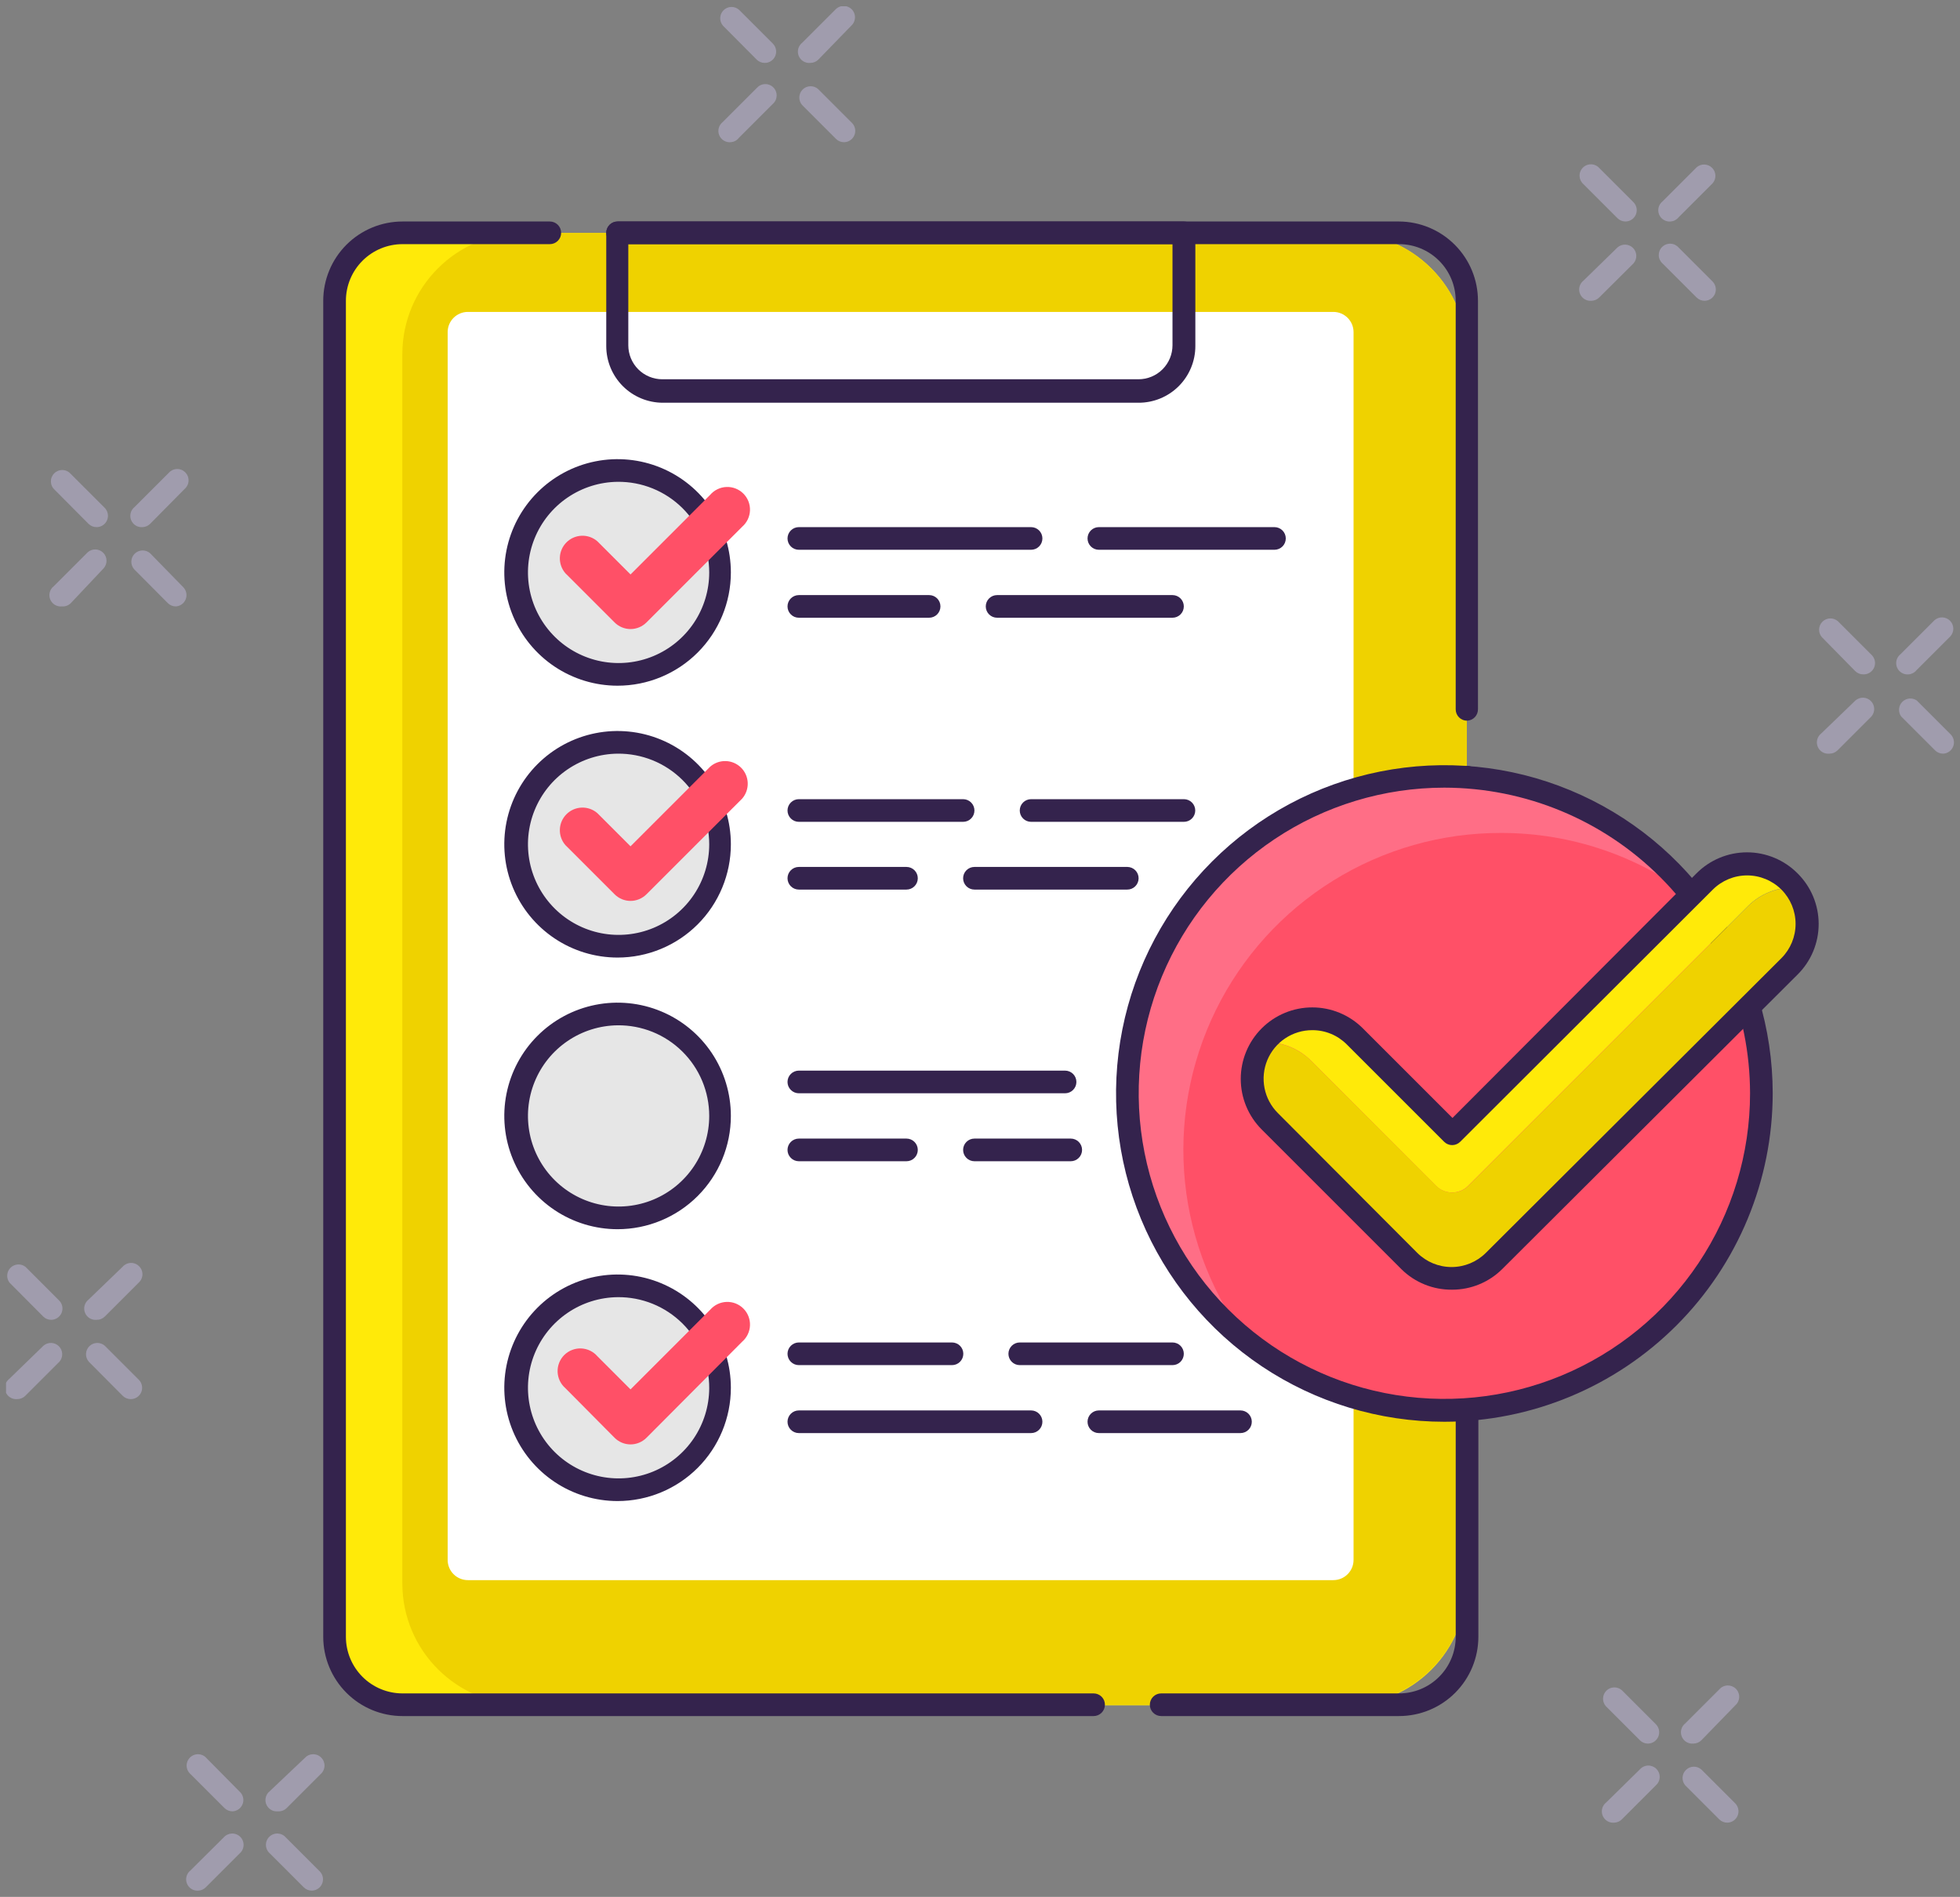 <svg xmlns="http://www.w3.org/2000/svg" width="156" height="151" viewBox="0 0 156 151" fill="none">
  <rect x="0" y="0" width="156" height="151" fill="#808080" stroke="none"/>
  <g clip-path="url(#clip0_1605_17992)">
    <path d="M32.023 18.533H107.088C109.65 18.533 112.107 19.551 113.919 21.363C115.731 23.175 116.749 25.632 116.749 28.194V126.09C116.749 128.653 115.731 131.11 113.919 132.922C112.107 134.733 109.65 135.751 107.088 135.751H32.023C30.588 135.751 29.212 135.181 28.198 134.167C27.183 133.152 26.613 131.776 26.613 130.341V23.927C26.613 22.492 27.183 21.116 28.198 20.102C29.212 19.087 30.588 18.517 32.023 18.517V18.533Z" fill="#FFEA09"/>
    <path d="M107.088 18.533H41.684C36.349 18.533 32.023 22.859 32.023 28.194V126.042C32.023 131.378 36.349 135.703 41.684 135.703H107.088C112.423 135.703 116.749 131.378 116.749 126.042V28.194C116.749 22.859 112.423 18.533 107.088 18.533Z" fill="#EFD200"/>
    <path d="M106.122 24.829H37.24C36.351 24.829 35.63 25.55 35.63 26.439V124.174C35.63 125.064 36.351 125.784 37.24 125.784H106.122C107.011 125.784 107.732 125.064 107.732 124.174V26.439C107.732 25.55 107.011 24.829 106.122 24.829Z" fill="white"/>
    <path d="M111.354 136.604H92.419C92.18 136.604 91.951 136.51 91.782 136.34C91.613 136.171 91.518 135.942 91.518 135.703C91.518 135.464 91.613 135.234 91.782 135.065C91.951 134.896 92.18 134.801 92.419 134.801H111.354C112.55 134.801 113.697 134.326 114.542 133.481C115.388 132.635 115.863 131.488 115.863 130.293V61.862C115.863 61.623 115.958 61.394 116.127 61.224C116.296 61.055 116.525 60.96 116.764 60.96C117.004 60.96 117.233 61.055 117.402 61.224C117.571 61.394 117.666 61.623 117.666 61.862V130.293C117.666 131.967 117.001 133.572 115.817 134.756C114.634 135.94 113.028 136.604 111.354 136.604Z" fill="#34234D"/>
    <path d="M87.041 136.605H32.039C30.365 136.605 28.76 135.94 27.576 134.756C26.392 133.572 25.727 131.967 25.727 130.293V23.944C25.727 22.27 26.392 20.664 27.576 19.48C28.76 18.297 30.365 17.632 32.039 17.632H43.761C44 17.632 44.23 17.727 44.399 17.896C44.568 18.065 44.663 18.294 44.663 18.534C44.663 18.773 44.568 19.002 44.399 19.171C44.23 19.34 44 19.435 43.761 19.435H32.039C30.844 19.435 29.697 19.91 28.851 20.756C28.006 21.601 27.531 22.748 27.531 23.944V130.293C27.531 131.489 28.006 132.635 28.851 133.481C29.697 134.326 30.844 134.801 32.039 134.801H87.041C87.281 134.801 87.51 134.896 87.679 135.065C87.848 135.234 87.943 135.464 87.943 135.703C87.943 135.942 87.848 136.171 87.679 136.34C87.51 136.51 87.281 136.605 87.041 136.605Z" fill="#34234D"/>
    <path d="M116.764 57.37C116.525 57.37 116.296 57.275 116.127 57.106C115.957 56.937 115.862 56.707 115.862 56.468V23.944C115.862 22.748 115.387 21.601 114.542 20.756C113.696 19.91 112.55 19.435 111.354 19.435H49.155C48.916 19.435 48.686 19.34 48.517 19.171C48.348 19.002 48.253 18.773 48.253 18.534C48.253 18.294 48.348 18.065 48.517 17.896C48.686 17.727 48.916 17.632 49.155 17.632H111.354C113.022 17.64 114.62 18.309 115.796 19.492C116.973 20.675 117.634 22.275 117.634 23.944V56.452C117.638 56.689 117.549 56.917 117.387 57.089C117.224 57.261 117 57.361 116.764 57.37Z" fill="#34234D"/>
    <path d="M90.615 32.059H52.761C51.566 32.059 50.419 31.584 49.573 30.738C48.728 29.893 48.253 28.746 48.253 27.55V18.534C48.253 18.294 48.348 18.065 48.517 17.896C48.686 17.727 48.916 17.632 49.155 17.632H94.238C94.478 17.632 94.707 17.727 94.876 17.896C95.045 18.065 95.14 18.294 95.14 18.534V27.55C95.14 28.144 95.023 28.731 94.795 29.279C94.568 29.827 94.234 30.325 93.814 30.744C93.394 31.163 92.895 31.494 92.346 31.72C91.797 31.946 91.209 32.061 90.615 32.059ZM50.008 19.435V27.486C50.008 28.203 50.293 28.891 50.8 29.399C51.307 29.906 51.996 30.191 52.713 30.191H90.615C91.333 30.191 92.021 29.906 92.528 29.399C93.036 28.891 93.321 28.203 93.321 27.486V19.435H50.008Z" fill="#34234D"/>
    <path d="M114.945 112.259C128.879 112.259 140.175 100.963 140.175 87.028C140.175 73.094 128.879 61.798 114.945 61.798C101.01 61.798 89.714 73.094 89.714 87.028C89.714 100.963 101.01 112.259 114.945 112.259Z" fill="#FF5067"/>
    <path d="M119.469 66.306C125.061 66.299 130.495 68.157 134.91 71.587C132.708 68.778 129.935 66.469 126.774 64.811C123.613 63.152 120.136 62.184 116.573 61.969C113.01 61.754 109.443 62.297 106.105 63.563C102.768 64.829 99.737 66.789 97.213 69.313C94.689 71.837 92.73 74.868 91.463 78.205C90.198 81.543 89.654 85.111 89.869 88.673C90.084 92.236 91.052 95.713 92.71 98.874C94.368 102.035 96.678 104.808 99.487 107.01C96.589 103.277 94.797 98.806 94.317 94.104C93.836 89.403 94.685 84.661 96.767 80.418C98.85 76.176 102.082 72.604 106.096 70.109C110.11 67.614 114.743 66.296 119.469 66.306Z" fill="#FF6E86"/>
    <path d="M114.961 113.177C109.793 113.177 104.741 111.645 100.444 108.774C96.147 105.903 92.797 101.823 90.819 97.049C88.841 92.275 88.322 87.021 89.329 81.952C90.336 76.884 92.823 72.227 96.477 68.572C100.13 64.917 104.784 62.426 109.853 61.416C114.921 60.406 120.175 60.921 124.95 62.897C129.725 64.872 133.808 68.219 136.681 72.515C139.555 76.81 141.09 81.861 141.093 87.029C141.089 93.96 138.335 100.606 133.435 105.508C128.536 110.41 121.892 113.169 114.961 113.177ZM114.961 62.7C110.149 62.7 105.445 64.126 101.444 66.8C97.443 69.473 94.325 73.273 92.483 77.718C90.642 82.164 90.16 87.056 91.099 91.775C92.038 96.494 94.355 100.829 97.757 104.232C101.16 107.634 105.495 109.951 110.214 110.89C114.934 111.829 119.825 111.347 124.271 109.506C128.717 107.664 132.516 104.546 135.19 100.545C137.863 96.544 139.29 91.84 139.29 87.029C139.281 80.579 136.715 74.395 132.154 69.835C127.594 65.274 121.41 62.708 114.961 62.7Z" fill="#34234D"/>
    <path d="M104.35 84.436L114.3 94.403C114.638 94.739 115.096 94.928 115.572 94.928C116.049 94.928 116.507 94.739 116.844 94.403L139.129 72.119C139.611 71.64 140.184 71.262 140.815 71.008C141.445 70.753 142.12 70.627 142.8 70.637C142.679 70.501 142.55 70.372 142.413 70.251C141.511 69.371 140.301 68.878 139.04 68.878C137.78 68.878 136.569 69.371 135.667 70.251L115.572 90.249L107.812 82.488C106.909 81.608 105.699 81.115 104.438 81.115C103.178 81.115 101.967 81.608 101.065 82.488C100.926 82.635 100.797 82.791 100.679 82.955C101.358 82.945 102.033 83.071 102.664 83.325C103.294 83.58 103.867 83.957 104.35 84.436Z" fill="#FFEA09"/>
    <path d="M101.082 89.234L112.224 100.377C113.126 101.257 114.337 101.749 115.597 101.749C116.857 101.749 118.068 101.257 118.97 100.377L142.414 76.917C143.213 76.09 143.692 75.005 143.763 73.856C143.833 72.708 143.492 71.573 142.8 70.653C142.12 70.644 141.446 70.769 140.815 71.024C140.185 71.278 139.612 71.656 139.129 72.135L116.861 94.403C116.523 94.739 116.066 94.928 115.589 94.928C115.112 94.928 114.655 94.739 114.317 94.403L104.366 84.452C103.884 83.973 103.311 83.596 102.68 83.341C102.05 83.087 101.375 82.961 100.695 82.971C100.003 83.89 99.662 85.026 99.733 86.174C99.804 87.322 100.282 88.407 101.082 89.234Z" fill="#EFD200"/>
    <path d="M115.573 102.663C114.831 102.671 114.096 102.534 113.408 102.257C112.72 101.981 112.093 101.572 111.563 101.053L100.421 89.911C99.893 89.382 99.473 88.754 99.187 88.064C98.901 87.373 98.754 86.633 98.754 85.885C98.754 85.138 98.901 84.397 99.187 83.707C99.473 83.016 99.893 82.389 100.421 81.86C100.95 81.331 101.577 80.912 102.268 80.626C102.959 80.34 103.699 80.193 104.447 80.193C105.194 80.193 105.934 80.34 106.625 80.626C107.316 80.912 107.943 81.331 108.472 81.86L115.605 88.993L135.023 69.526C135.55 68.995 136.177 68.573 136.868 68.285C137.559 67.997 138.3 67.849 139.048 67.849C139.797 67.849 140.538 67.997 141.229 68.285C141.92 68.573 142.547 68.995 143.074 69.526C143.605 70.053 144.027 70.68 144.315 71.371C144.603 72.062 144.751 72.803 144.751 73.552C144.751 74.3 144.603 75.041 144.315 75.732C144.027 76.423 143.605 77.05 143.074 77.577L119.582 101.005C119.056 101.532 118.431 101.95 117.743 102.235C117.055 102.52 116.317 102.665 115.573 102.663ZM104.447 82.005C103.681 82.003 102.932 82.229 102.295 82.653C101.657 83.078 101.161 83.682 100.867 84.389C100.574 85.096 100.498 85.875 100.648 86.626C100.797 87.377 101.167 88.066 101.709 88.606L112.803 99.733C113.528 100.455 114.509 100.861 115.532 100.861C116.556 100.861 117.537 100.455 118.262 99.733L141.786 76.273C142.508 75.548 142.914 74.567 142.914 73.544C142.914 72.52 142.508 71.539 141.786 70.814C141.061 70.092 140.08 69.686 139.056 69.686C138.033 69.686 137.052 70.092 136.327 70.814L116.217 90.893C116.048 91.061 115.819 91.155 115.581 91.155C115.342 91.155 115.114 91.061 114.945 90.893L107.184 83.132C106.825 82.773 106.398 82.488 105.928 82.295C105.458 82.101 104.955 82.003 104.447 82.005Z" fill="#34234D"/>
    <path d="M101.436 43.764H87.46C87.221 43.764 86.992 43.669 86.823 43.5C86.654 43.331 86.559 43.102 86.559 42.863C86.559 42.623 86.654 42.394 86.823 42.225C86.992 42.056 87.221 41.961 87.46 41.961H101.436C101.675 41.961 101.905 42.056 102.074 42.225C102.243 42.394 102.338 42.623 102.338 42.863C102.338 43.102 102.243 43.331 102.074 43.5C101.905 43.669 101.675 43.764 101.436 43.764Z" fill="#34234D"/>
    <path d="M82.066 43.764H63.581C63.342 43.764 63.113 43.669 62.944 43.5C62.775 43.331 62.68 43.102 62.68 42.863C62.68 42.623 62.775 42.394 62.944 42.225C63.113 42.056 63.342 41.961 63.581 41.961H82.066C82.305 41.961 82.534 42.056 82.703 42.225C82.872 42.394 82.967 42.623 82.967 42.863C82.967 43.102 82.872 43.331 82.703 43.5C82.534 43.669 82.305 43.764 82.066 43.764Z" fill="#34234D"/>
    <path d="M93.32 49.174H79.361C79.121 49.174 78.892 49.079 78.723 48.91C78.554 48.741 78.459 48.512 78.459 48.273C78.459 48.033 78.554 47.804 78.723 47.635C78.892 47.466 79.121 47.371 79.361 47.371H93.32C93.56 47.371 93.789 47.466 93.958 47.635C94.127 47.804 94.222 48.033 94.222 48.273C94.222 48.512 94.127 48.741 93.958 48.91C93.789 49.079 93.56 49.174 93.32 49.174Z" fill="#34234D"/>
    <path d="M73.951 49.174H63.581C63.463 49.174 63.346 49.151 63.236 49.106C63.127 49.06 63.028 48.994 62.944 48.91C62.86 48.827 62.794 48.727 62.748 48.618C62.703 48.508 62.68 48.391 62.68 48.273C62.68 48.154 62.703 48.037 62.748 47.928C62.794 47.818 62.86 47.719 62.944 47.635C63.028 47.551 63.127 47.485 63.236 47.44C63.346 47.394 63.463 47.371 63.581 47.371H73.951C74.19 47.371 74.419 47.466 74.588 47.635C74.757 47.804 74.852 48.033 74.852 48.273C74.852 48.512 74.757 48.741 74.588 48.91C74.419 49.079 74.19 49.174 73.951 49.174Z" fill="#34234D"/>
    <path d="M49.155 53.683C53.637 53.683 57.27 50.049 57.27 45.568C57.27 41.086 53.637 37.453 49.155 37.453C44.673 37.453 41.04 41.086 41.04 45.568C41.04 50.049 44.673 53.683 49.155 53.683Z" fill="#E6E6E6"/>
    <path d="M49.155 75.323C53.637 75.323 57.27 71.69 57.27 67.208C57.27 62.726 53.637 59.093 49.155 59.093C44.673 59.093 41.04 62.726 41.04 67.208C41.04 71.69 44.673 75.323 49.155 75.323Z" fill="#E6E6E6"/>
    <path d="M49.155 96.947C53.637 96.947 57.27 93.314 57.27 88.832C57.27 84.35 53.637 80.717 49.155 80.717C44.673 80.717 41.04 84.35 41.04 88.832C41.04 93.314 44.673 96.947 49.155 96.947Z" fill="#E6E6E6"/>
    <path d="M49.155 118.587C53.637 118.587 57.27 114.954 57.27 110.472C57.27 105.99 53.637 102.357 49.155 102.357C44.673 102.357 41.04 105.99 41.04 110.472C41.04 114.954 44.673 118.587 49.155 118.587Z" fill="#E6E6E6"/>
    <path d="M49.154 54.584C47.371 54.584 45.628 54.056 44.145 53.065C42.662 52.074 41.507 50.666 40.824 49.018C40.142 47.371 39.963 45.558 40.311 43.809C40.659 42.059 41.518 40.453 42.779 39.192C44.04 37.931 45.646 37.072 47.395 36.724C49.144 36.376 50.957 36.555 52.605 37.237C54.253 37.92 55.661 39.075 56.652 40.558C57.642 42.041 58.171 43.784 58.171 45.568C58.171 47.959 57.221 50.252 55.53 51.944C53.839 53.634 51.546 54.584 49.154 54.584ZM49.154 38.354C47.731 38.37 46.345 38.807 45.169 39.609C43.993 40.411 43.081 41.543 42.548 42.862C42.014 44.182 41.883 45.63 42.17 47.024C42.458 48.417 43.151 49.695 44.163 50.696C45.175 51.697 46.46 52.376 47.857 52.648C49.254 52.92 50.7 52.772 52.014 52.224C53.327 51.676 54.449 50.751 55.238 49.567C56.027 48.382 56.448 46.991 56.448 45.568C56.448 44.614 56.259 43.669 55.892 42.788C55.524 41.908 54.986 41.109 54.307 40.438C53.629 39.767 52.824 39.238 51.94 38.88C51.055 38.522 50.108 38.344 49.154 38.354Z" fill="#34234D"/>
    <path d="M94.222 65.421H82.066C81.827 65.421 81.597 65.326 81.428 65.156C81.259 64.987 81.164 64.758 81.164 64.519C81.164 64.28 81.259 64.05 81.428 63.881C81.597 63.712 81.827 63.617 82.066 63.617H94.238C94.357 63.618 94.474 63.643 94.583 63.689C94.692 63.735 94.791 63.803 94.874 63.887C94.957 63.971 95.022 64.071 95.066 64.181C95.111 64.291 95.133 64.409 95.132 64.527C95.131 64.645 95.106 64.762 95.06 64.871C95.014 64.98 94.947 65.079 94.862 65.162C94.778 65.245 94.678 65.311 94.568 65.355C94.458 65.399 94.341 65.422 94.222 65.421Z" fill="#34234D"/>
    <path d="M76.656 65.421H63.581C63.342 65.421 63.113 65.326 62.944 65.156C62.775 64.987 62.68 64.758 62.68 64.519C62.68 64.28 62.775 64.05 62.944 63.881C63.113 63.712 63.342 63.617 63.581 63.617H76.656C76.895 63.617 77.124 63.712 77.293 63.881C77.462 64.05 77.557 64.28 77.557 64.519C77.557 64.758 77.462 64.987 77.293 65.156C77.124 65.326 76.895 65.421 76.656 65.421Z" fill="#34234D"/>
    <path d="M89.714 70.814H77.558C77.319 70.814 77.089 70.719 76.92 70.55C76.751 70.381 76.656 70.152 76.656 69.913C76.656 69.674 76.751 69.444 76.92 69.275C77.089 69.106 77.319 69.011 77.558 69.011H89.731C89.849 69.012 89.966 69.037 90.075 69.083C90.184 69.129 90.283 69.196 90.366 69.281C90.449 69.365 90.514 69.465 90.559 69.575C90.603 69.685 90.625 69.802 90.624 69.921C90.623 70.039 90.599 70.156 90.552 70.265C90.506 70.374 90.439 70.473 90.354 70.556C90.27 70.639 90.17 70.705 90.06 70.749C89.95 70.793 89.833 70.816 89.714 70.814Z" fill="#34234D"/>
    <path d="M72.147 70.814H63.581C63.342 70.814 63.113 70.719 62.944 70.55C62.775 70.381 62.68 70.152 62.68 69.913C62.68 69.674 62.775 69.444 62.944 69.275C63.113 69.106 63.342 69.011 63.581 69.011H72.147C72.386 69.011 72.616 69.106 72.785 69.275C72.954 69.444 73.049 69.674 73.049 69.913C73.049 70.152 72.954 70.381 72.785 70.55C72.616 70.719 72.386 70.814 72.147 70.814Z" fill="#34234D"/>
    <path d="M49.154 76.225C47.371 76.225 45.628 75.696 44.145 74.705C42.662 73.714 41.507 72.306 40.824 70.658C40.142 69.011 39.963 67.198 40.311 65.449C40.659 63.7 41.518 62.093 42.779 60.832C44.04 59.571 45.646 58.712 47.395 58.364C49.144 58.016 50.957 58.195 52.605 58.877C54.253 59.56 55.661 60.716 56.652 62.198C57.642 63.681 58.171 65.424 58.171 67.208C58.171 69.599 57.221 71.893 55.53 73.584C53.839 75.275 51.546 76.225 49.154 76.225ZM49.154 59.994C47.731 60.01 46.345 60.447 45.169 61.249C43.993 62.051 43.081 63.183 42.548 64.503C42.014 65.822 41.883 67.27 42.17 68.664C42.458 70.058 43.151 71.335 44.163 72.336C45.175 73.337 46.46 74.016 47.857 74.288C49.254 74.56 50.7 74.412 52.014 73.864C53.327 73.316 54.449 72.391 55.238 71.207C56.027 70.022 56.448 68.631 56.448 67.208C56.448 66.254 56.259 65.309 55.892 64.429C55.524 63.548 54.986 62.749 54.307 62.078C53.629 61.408 52.824 60.878 51.94 60.52C51.055 60.163 50.108 59.984 49.154 59.994Z" fill="#34234D"/>
    <path d="M84.771 87.029H63.581C63.463 87.029 63.346 87.005 63.236 86.96C63.127 86.915 63.028 86.848 62.944 86.764C62.86 86.681 62.794 86.581 62.748 86.472C62.703 86.363 62.68 86.245 62.68 86.127C62.68 86.008 62.703 85.891 62.748 85.782C62.794 85.672 62.86 85.573 62.944 85.489C63.028 85.406 63.127 85.339 63.236 85.294C63.346 85.249 63.463 85.225 63.581 85.225H84.771C84.889 85.225 85.006 85.249 85.116 85.294C85.225 85.339 85.325 85.406 85.408 85.489C85.492 85.573 85.558 85.672 85.604 85.782C85.649 85.891 85.672 86.008 85.672 86.127C85.672 86.245 85.649 86.363 85.604 86.472C85.558 86.581 85.492 86.681 85.408 86.764C85.325 86.848 85.225 86.915 85.116 86.96C85.006 87.005 84.889 87.029 84.771 87.029Z" fill="#34234D"/>
    <path d="M85.222 92.439H77.558C77.319 92.439 77.089 92.344 76.92 92.174C76.751 92.005 76.656 91.776 76.656 91.537C76.656 91.298 76.751 91.068 76.92 90.899C77.089 90.73 77.319 90.635 77.558 90.635H85.222C85.461 90.635 85.691 90.73 85.86 90.899C86.029 91.068 86.124 91.298 86.124 91.537C86.124 91.776 86.029 92.005 85.86 92.174C85.691 92.344 85.461 92.439 85.222 92.439Z" fill="#34234D"/>
    <path d="M72.147 92.439H63.581C63.463 92.439 63.346 92.415 63.236 92.37C63.127 92.325 63.028 92.258 62.944 92.174C62.86 92.091 62.794 91.991 62.748 91.882C62.703 91.773 62.68 91.655 62.68 91.537C62.68 91.418 62.703 91.301 62.748 91.192C62.794 91.082 62.86 90.983 62.944 90.899C63.028 90.816 63.127 90.749 63.236 90.704C63.346 90.659 63.463 90.635 63.581 90.635H72.147C72.386 90.635 72.616 90.73 72.785 90.899C72.954 91.068 73.049 91.298 73.049 91.537C73.049 91.776 72.954 92.005 72.785 92.174C72.616 92.344 72.386 92.439 72.147 92.439Z" fill="#34234D"/>
    <path d="M49.154 97.849C47.371 97.849 45.628 97.32 44.145 96.329C42.662 95.338 41.507 93.93 40.824 92.282C40.142 90.635 39.963 88.822 40.311 87.073C40.659 85.324 41.518 83.717 42.779 82.456C44.04 81.195 45.646 80.336 47.395 79.988C49.144 79.641 50.957 79.819 52.605 80.501C54.253 81.184 55.661 82.34 56.652 83.823C57.642 85.305 58.171 87.049 58.171 88.832C58.171 91.223 57.221 93.517 55.53 95.208C53.839 96.899 51.546 97.849 49.154 97.849ZM49.154 81.618C47.731 81.634 46.345 82.071 45.169 82.873C43.993 83.675 43.081 84.807 42.548 86.127C42.014 87.446 41.883 88.894 42.17 90.288C42.458 91.682 43.151 92.96 44.163 93.96C45.175 94.961 46.46 95.64 47.857 95.912C49.254 96.184 50.7 96.036 52.014 95.488C53.327 94.94 54.449 94.015 55.238 92.831C56.027 91.647 56.448 90.255 56.448 88.832C56.448 87.878 56.259 86.933 55.892 86.053C55.524 85.172 54.986 84.374 54.307 83.703C53.629 83.032 52.824 82.502 51.94 82.144C51.055 81.787 50.108 81.608 49.154 81.618Z" fill="#34234D"/>
    <path d="M93.321 108.669H81.164C80.925 108.669 80.696 108.574 80.527 108.405C80.358 108.236 80.263 108.006 80.263 107.767C80.263 107.528 80.358 107.299 80.527 107.129C80.696 106.96 80.925 106.865 81.164 106.865H93.321C93.56 106.865 93.789 106.96 93.959 107.129C94.127 107.299 94.222 107.528 94.222 107.767C94.222 108.006 94.127 108.236 93.959 108.405C93.789 108.574 93.56 108.669 93.321 108.669Z" fill="#34234D"/>
    <path d="M75.77 108.669H63.581C63.342 108.669 63.113 108.574 62.944 108.405C62.775 108.236 62.68 108.006 62.68 107.767C62.68 107.528 62.775 107.299 62.944 107.129C63.113 106.96 63.342 106.865 63.581 106.865H75.77C76.009 106.865 76.239 106.96 76.408 107.129C76.577 107.299 76.672 107.528 76.672 107.767C76.672 108.006 76.577 108.236 76.408 108.405C76.239 108.574 76.009 108.669 75.77 108.669Z" fill="#34234D"/>
    <path d="M98.731 114.079H87.46C87.221 114.079 86.992 113.984 86.823 113.815C86.654 113.646 86.559 113.416 86.559 113.177C86.559 112.938 86.654 112.709 86.823 112.539C86.992 112.37 87.221 112.275 87.46 112.275H98.731C98.97 112.275 99.2 112.37 99.369 112.539C99.538 112.709 99.633 112.938 99.633 113.177C99.633 113.416 99.538 113.646 99.369 113.815C99.2 113.984 98.97 114.079 98.731 114.079Z" fill="#34234D"/>
    <path d="M82.066 114.079H63.581C63.342 114.079 63.113 113.984 62.944 113.815C62.775 113.646 62.68 113.416 62.68 113.177C62.68 112.938 62.775 112.709 62.944 112.539C63.113 112.37 63.342 112.275 63.581 112.275H82.066C82.305 112.275 82.534 112.37 82.703 112.539C82.872 112.709 82.967 112.938 82.967 113.177C82.967 113.416 82.872 113.646 82.703 113.815C82.534 113.984 82.305 114.079 82.066 114.079Z" fill="#34234D"/>
    <path d="M49.154 119.489C47.371 119.489 45.628 118.96 44.145 117.969C42.662 116.978 41.507 115.57 40.824 113.923C40.142 112.275 39.963 110.462 40.311 108.713C40.659 106.964 41.518 105.357 42.779 104.096C44.04 102.835 45.646 101.976 47.395 101.629C49.144 101.281 50.957 101.459 52.605 102.142C54.253 102.824 55.661 103.98 56.652 105.463C57.642 106.945 58.171 108.689 58.171 110.472C58.171 112.863 57.221 115.157 55.53 116.848C53.839 118.539 51.546 119.489 49.154 119.489ZM49.154 103.259C47.733 103.275 46.347 103.71 45.172 104.511C43.998 105.312 43.086 106.442 42.551 107.76C42.016 109.077 41.883 110.523 42.168 111.916C42.453 113.309 43.143 114.587 44.151 115.589C45.16 116.591 46.443 117.273 47.837 117.548C49.232 117.824 50.678 117.681 51.992 117.138C53.305 116.594 54.429 115.675 55.222 114.495C56.015 113.314 56.442 111.926 56.448 110.504C56.453 109.547 56.267 108.599 55.901 107.715C55.535 106.831 54.998 106.028 54.319 105.354C53.64 104.68 52.834 104.147 51.947 103.787C51.06 103.428 50.111 103.248 49.154 103.259Z" fill="#34234D"/>
    <path d="M50.185 50.076C49.707 50.074 49.25 49.883 48.913 49.545L45 45.632C44.701 45.287 44.544 44.842 44.56 44.386C44.576 43.93 44.764 43.497 45.087 43.175C45.41 42.852 45.843 42.663 46.298 42.647C46.755 42.631 47.2 42.789 47.544 43.088L50.185 45.729L56.529 39.385C56.691 39.198 56.89 39.046 57.114 38.94C57.337 38.833 57.58 38.773 57.827 38.765C58.074 38.756 58.321 38.798 58.551 38.889C58.782 38.98 58.991 39.117 59.166 39.292C59.341 39.467 59.478 39.676 59.569 39.906C59.659 40.137 59.701 40.383 59.693 40.63C59.684 40.878 59.624 41.121 59.518 41.344C59.411 41.567 59.26 41.766 59.073 41.929L51.457 49.545C51.12 49.883 50.663 50.074 50.185 50.076Z" fill="#FF5067"/>
    <path d="M50.185 71.716C49.707 71.715 49.25 71.523 48.913 71.185L45 67.272C44.701 66.928 44.544 66.483 44.56 66.026C44.576 65.57 44.764 65.137 45.087 64.815C45.41 64.492 45.843 64.304 46.298 64.288C46.755 64.272 47.2 64.429 47.544 64.728L50.185 67.369L56.529 61.025C56.873 60.726 57.319 60.568 57.775 60.584C58.231 60.6 58.664 60.789 58.986 61.111C59.309 61.434 59.497 61.867 59.513 62.323C59.529 62.779 59.372 63.224 59.073 63.569L51.457 71.185C51.12 71.523 50.663 71.715 50.185 71.716Z" fill="#FF5067"/>
    <path d="M50.185 114.98C49.708 114.979 49.25 114.788 48.913 114.449L45.001 110.504C44.814 110.342 44.663 110.143 44.556 109.92C44.449 109.696 44.39 109.453 44.381 109.206C44.372 108.959 44.415 108.712 44.505 108.482C44.596 108.252 44.733 108.042 44.908 107.867C45.083 107.692 45.292 107.555 45.523 107.465C45.753 107.374 45.999 107.332 46.247 107.34C46.494 107.349 46.737 107.409 46.96 107.515C47.184 107.622 47.383 107.773 47.545 107.96L50.185 110.601L56.529 104.257C56.692 104.07 56.891 103.919 57.114 103.812C57.337 103.705 57.58 103.646 57.828 103.637C58.075 103.628 58.322 103.671 58.552 103.761C58.782 103.852 58.991 103.989 59.166 104.164C59.341 104.339 59.478 104.548 59.569 104.779C59.66 105.009 59.702 105.255 59.693 105.503C59.685 105.75 59.625 105.993 59.518 106.216C59.412 106.44 59.26 106.639 59.073 106.801L51.458 114.449C51.121 114.788 50.663 114.979 50.185 114.98Z" fill="#FF5067"/>
    <path d="M131.191 138.794C131.065 138.798 130.94 138.776 130.824 138.729C130.707 138.682 130.602 138.611 130.515 138.521L127.81 135.816C127.66 135.643 127.581 135.421 127.589 135.193C127.597 134.965 127.692 134.748 127.853 134.587C128.014 134.426 128.231 134.331 128.459 134.323C128.687 134.315 128.909 134.394 129.082 134.544L131.787 137.249C131.913 137.372 132 137.529 132.037 137.702C132.075 137.874 132.061 138.053 131.998 138.218C131.934 138.382 131.824 138.524 131.681 138.627C131.537 138.729 131.367 138.788 131.191 138.794Z" fill="#A09CAD"/>
    <path d="M137.487 145.09C137.368 145.092 137.25 145.07 137.139 145.026C137.029 144.981 136.928 144.916 136.843 144.832L134.138 142.127C133.988 141.955 133.91 141.733 133.918 141.504C133.926 141.276 134.02 141.06 134.181 140.899C134.342 140.737 134.559 140.643 134.787 140.635C135.015 140.627 135.238 140.706 135.41 140.855L138.115 143.56C138.237 143.686 138.32 143.845 138.353 144.018C138.387 144.19 138.369 144.369 138.302 144.531C138.235 144.693 138.123 144.833 137.978 144.932C137.833 145.031 137.662 145.086 137.487 145.09Z" fill="#A09CAD"/>
    <path d="M128.486 145.09C128.291 145.11 128.095 145.066 127.927 144.965C127.76 144.863 127.629 144.71 127.557 144.528C127.484 144.346 127.472 144.145 127.524 143.956C127.575 143.767 127.687 143.6 127.842 143.48L130.515 140.855C130.596 140.762 130.696 140.686 130.807 140.633C130.919 140.579 131.04 140.55 131.164 140.545C131.288 140.541 131.411 140.562 131.526 140.607C131.641 140.653 131.746 140.721 131.833 140.809C131.921 140.896 131.989 141.001 132.035 141.116C132.08 141.231 132.101 141.355 132.097 141.478C132.093 141.602 132.063 141.723 132.009 141.835C131.956 141.947 131.88 142.046 131.787 142.127L129.082 144.832C128.922 144.989 128.71 145.081 128.486 145.09Z" fill="#A09CAD"/>
    <path d="M134.782 138.794C134.587 138.814 134.391 138.77 134.223 138.669C134.055 138.568 133.925 138.414 133.853 138.232C133.78 138.05 133.768 137.85 133.82 137.66C133.871 137.471 133.983 137.304 134.138 137.184L136.843 134.479C136.924 134.386 137.024 134.31 137.135 134.257C137.247 134.203 137.369 134.174 137.492 134.169C137.616 134.165 137.739 134.186 137.854 134.231C137.969 134.277 138.074 134.345 138.162 134.433C138.249 134.52 138.318 134.625 138.363 134.74C138.408 134.855 138.429 134.978 138.425 135.102C138.421 135.226 138.391 135.347 138.338 135.459C138.284 135.571 138.209 135.67 138.115 135.751L135.426 138.521C135.342 138.607 135.242 138.676 135.132 138.723C135.021 138.77 134.902 138.794 134.782 138.794Z" fill="#A09CAD"/>
    <path d="M129.388 17.632C129.269 17.634 129.151 17.612 129.04 17.567C128.93 17.523 128.829 17.458 128.744 17.374L126.039 14.669C125.945 14.589 125.868 14.491 125.813 14.38C125.759 14.269 125.728 14.148 125.722 14.024C125.716 13.901 125.735 13.777 125.779 13.662C125.823 13.546 125.89 13.441 125.977 13.352C126.063 13.264 126.167 13.194 126.281 13.147C126.396 13.1 126.519 13.078 126.642 13.08C126.766 13.083 126.888 13.111 127 13.163C127.112 13.214 127.213 13.289 127.295 13.381L130 16.086C130.127 16.21 130.214 16.369 130.251 16.543C130.288 16.716 130.273 16.897 130.208 17.062C130.142 17.227 130.03 17.369 129.884 17.471C129.738 17.572 129.566 17.628 129.388 17.632Z" fill="#A09CAD"/>
    <path d="M135.683 23.944C135.564 23.945 135.446 23.923 135.335 23.879C135.225 23.835 135.124 23.769 135.039 23.686L132.334 20.981C132.24 20.9 132.165 20.8 132.111 20.689C132.058 20.577 132.028 20.456 132.024 20.332C132.02 20.208 132.041 20.085 132.086 19.97C132.131 19.855 132.2 19.75 132.288 19.663C132.375 19.575 132.48 19.506 132.595 19.461C132.71 19.416 132.833 19.395 132.957 19.399C133.081 19.403 133.202 19.433 133.314 19.486C133.425 19.54 133.525 19.616 133.606 19.709L136.311 22.414C136.433 22.54 136.516 22.699 136.549 22.871C136.583 23.044 136.565 23.222 136.498 23.384C136.432 23.547 136.319 23.686 136.174 23.786C136.029 23.885 135.859 23.94 135.683 23.944Z" fill="#A09CAD"/>
    <path d="M126.683 23.944C126.488 23.964 126.291 23.92 126.124 23.818C125.956 23.717 125.826 23.564 125.753 23.381C125.68 23.2 125.669 22.999 125.72 22.81C125.772 22.62 125.883 22.453 126.038 22.333L128.743 19.693C128.916 19.543 129.138 19.465 129.366 19.473C129.594 19.48 129.811 19.575 129.972 19.736C130.134 19.897 130.228 20.114 130.236 20.342C130.244 20.57 130.165 20.793 130.015 20.965L127.294 23.67C127.133 23.836 126.914 23.934 126.683 23.944Z" fill="#A09CAD"/>
    <path d="M132.978 17.632C132.783 17.652 132.587 17.608 132.42 17.506C132.252 17.405 132.122 17.252 132.049 17.07C131.976 16.888 131.965 16.687 132.016 16.498C132.068 16.309 132.179 16.142 132.334 16.022L135.039 13.317C135.212 13.167 135.434 13.088 135.662 13.096C135.89 13.104 136.107 13.199 136.268 13.36C136.429 13.521 136.524 13.738 136.532 13.966C136.54 14.194 136.461 14.416 136.311 14.589L133.606 17.294C133.53 17.39 133.435 17.469 133.327 17.527C133.219 17.586 133.101 17.621 132.978 17.632Z" fill="#A09CAD"/>
    <path d="M148.307 53.683C148.188 53.684 148.07 53.663 147.959 53.618C147.848 53.574 147.748 53.508 147.663 53.425L145.006 50.72C144.856 50.548 144.778 50.325 144.786 50.097C144.794 49.869 144.888 49.653 145.049 49.491C145.211 49.33 145.427 49.236 145.655 49.228C145.883 49.22 146.106 49.298 146.278 49.448L148.983 52.153C149.108 52.282 149.192 52.445 149.224 52.622C149.256 52.799 149.234 52.982 149.161 53.146C149.088 53.31 148.968 53.449 148.816 53.545C148.664 53.641 148.486 53.689 148.307 53.683Z" fill="#A09CAD"/>
    <path d="M154.667 59.994C154.548 59.996 154.43 59.974 154.319 59.93C154.208 59.886 154.108 59.82 154.023 59.737L151.318 57.032C151.194 56.86 151.134 56.649 151.15 56.438C151.166 56.226 151.255 56.027 151.403 55.875C151.552 55.723 151.748 55.628 151.959 55.607C152.171 55.586 152.382 55.64 152.558 55.76L155.263 58.465C155.383 58.589 155.466 58.745 155.5 58.914C155.535 59.084 155.52 59.26 155.457 59.421C155.394 59.583 155.286 59.722 155.146 59.824C155.006 59.926 154.84 59.985 154.667 59.994Z" fill="#A09CAD"/>
    <path d="M145.601 59.994C145.406 60.014 145.21 59.971 145.043 59.869C144.875 59.768 144.745 59.614 144.672 59.432C144.599 59.25 144.588 59.05 144.639 58.861C144.691 58.671 144.802 58.504 144.957 58.384L147.679 55.76C147.851 55.61 148.073 55.532 148.301 55.539C148.529 55.547 148.746 55.642 148.907 55.803C149.069 55.964 149.163 56.181 149.171 56.409C149.179 56.637 149.1 56.859 148.951 57.032L146.246 59.737C146.16 59.82 146.06 59.886 145.949 59.93C145.839 59.974 145.721 59.996 145.601 59.994Z" fill="#A09CAD"/>
    <path d="M151.914 53.683C151.719 53.703 151.523 53.659 151.355 53.557C151.187 53.456 151.057 53.303 150.984 53.121C150.912 52.939 150.9 52.738 150.952 52.549C151.003 52.36 151.115 52.193 151.27 52.073L153.975 49.368C154.147 49.218 154.37 49.139 154.598 49.147C154.826 49.155 155.042 49.249 155.204 49.411C155.365 49.572 155.459 49.789 155.467 50.017C155.475 50.245 155.397 50.467 155.247 50.64L152.542 53.345C152.466 53.441 152.371 53.52 152.263 53.578C152.155 53.636 152.036 53.672 151.914 53.683Z" fill="#A09CAD"/>
    <path d="M60.876 5.008C60.757 5.01 60.639 4.988 60.528 4.944C60.418 4.9 60.317 4.834 60.232 4.751L57.543 2.046C57.394 1.873 57.315 1.651 57.323 1.423C57.331 1.195 57.425 0.978 57.586 0.817C57.748 0.656 57.964 0.561 58.192 0.553C58.42 0.545 58.643 0.624 58.815 0.774L61.52 3.479C61.643 3.606 61.727 3.766 61.759 3.94C61.792 4.114 61.773 4.294 61.704 4.457C61.635 4.62 61.52 4.759 61.373 4.857C61.226 4.955 61.053 5.008 60.876 5.008Z" fill="#A09CAD"/>
    <path d="M67.188 11.32C67.069 11.322 66.951 11.3 66.84 11.256C66.73 11.211 66.629 11.146 66.544 11.062L63.839 8.357C63.689 8.185 63.611 7.963 63.619 7.735C63.627 7.507 63.721 7.29 63.882 7.129C64.044 6.967 64.26 6.873 64.488 6.865C64.716 6.857 64.939 6.936 65.111 7.085L67.816 9.79C67.938 9.916 68.021 10.075 68.055 10.248C68.088 10.42 68.07 10.599 68.003 10.761C67.937 10.924 67.824 11.063 67.679 11.162C67.534 11.262 67.364 11.316 67.188 11.32Z" fill="#A09CAD"/>
    <path d="M58.172 11.32C57.977 11.34 57.781 11.296 57.613 11.195C57.445 11.093 57.315 10.94 57.242 10.758C57.169 10.576 57.158 10.375 57.209 10.186C57.261 9.997 57.373 9.83 57.528 9.71L60.233 7.005C60.314 6.912 60.413 6.836 60.525 6.782C60.637 6.729 60.758 6.699 60.882 6.695C61.005 6.691 61.129 6.712 61.244 6.757C61.359 6.802 61.464 6.871 61.551 6.959C61.639 7.046 61.707 7.151 61.752 7.266C61.798 7.381 61.819 7.504 61.815 7.628C61.81 7.752 61.781 7.873 61.727 7.985C61.674 8.096 61.598 8.196 61.505 8.277L58.8 10.982C58.724 11.078 58.629 11.158 58.521 11.216C58.413 11.274 58.294 11.309 58.172 11.32Z" fill="#A09CAD"/>
    <path d="M64.499 5.008C64.304 5.029 64.108 4.984 63.94 4.883C63.772 4.782 63.642 4.628 63.569 4.446C63.497 4.264 63.485 4.064 63.537 3.874C63.588 3.685 63.7 3.518 63.855 3.398L66.56 0.693C66.732 0.544 66.955 0.465 67.183 0.473C67.411 0.481 67.627 0.575 67.789 0.737C67.95 0.898 68.044 1.114 68.052 1.342C68.06 1.57 67.981 1.793 67.832 1.965L65.127 4.751C64.959 4.915 64.734 5.008 64.499 5.008Z" fill="#A09CAD"/>
    <path d="M7.694 41.961C7.575 41.963 7.457 41.941 7.346 41.897C7.236 41.852 7.135 41.787 7.05 41.703L4.361 38.998C4.268 38.917 4.192 38.818 4.139 38.706C4.085 38.594 4.056 38.473 4.051 38.349C4.047 38.225 4.068 38.102 4.113 37.987C4.159 37.872 4.227 37.767 4.315 37.68C4.402 37.592 4.507 37.524 4.622 37.478C4.737 37.433 4.861 37.412 4.984 37.416C5.108 37.421 5.229 37.45 5.341 37.504C5.453 37.557 5.552 37.633 5.633 37.726L8.338 40.431C8.462 40.558 8.545 40.719 8.577 40.892C8.61 41.066 8.591 41.246 8.522 41.409C8.454 41.572 8.338 41.712 8.191 41.81C8.044 41.908 7.871 41.96 7.694 41.961Z" fill="#A09CAD"/>
    <path d="M14.006 48.273C13.887 48.274 13.769 48.252 13.658 48.208C13.548 48.164 13.447 48.098 13.362 48.015L10.673 45.31C10.523 45.138 10.445 44.915 10.453 44.687C10.461 44.459 10.555 44.243 10.716 44.081C10.878 43.92 11.094 43.826 11.322 43.818C11.55 43.81 11.773 43.888 11.945 44.038L14.586 46.743C14.706 46.866 14.788 47.021 14.823 47.189C14.859 47.357 14.845 47.532 14.784 47.693C14.723 47.854 14.617 47.994 14.48 48.096C14.342 48.199 14.177 48.26 14.006 48.273Z" fill="#A09CAD"/>
    <path d="M4.925 48.273C4.73 48.293 4.534 48.249 4.366 48.147C4.198 48.046 4.068 47.893 3.995 47.711C3.922 47.529 3.911 47.328 3.962 47.139C4.014 46.95 4.126 46.782 4.281 46.663L6.986 43.958C7.158 43.808 7.381 43.729 7.609 43.737C7.837 43.745 8.053 43.84 8.214 44.001C8.376 44.162 8.47 44.379 8.478 44.607C8.486 44.835 8.407 45.057 8.258 45.23L5.633 48.015C5.541 48.107 5.429 48.177 5.307 48.221C5.185 48.266 5.054 48.283 4.925 48.273Z" fill="#A09CAD"/>
    <path d="M11.365 41.961C11.17 41.981 10.974 41.937 10.806 41.836C10.639 41.734 10.508 41.581 10.436 41.399C10.363 41.217 10.351 41.016 10.403 40.827C10.454 40.638 10.566 40.471 10.721 40.351L13.426 37.646C13.507 37.552 13.607 37.477 13.718 37.423C13.83 37.37 13.951 37.34 14.075 37.336C14.199 37.331 14.322 37.353 14.437 37.398C14.552 37.443 14.657 37.512 14.745 37.599C14.832 37.687 14.901 37.791 14.946 37.907C14.991 38.022 15.012 38.145 15.008 38.269C15.004 38.392 14.974 38.514 14.921 38.626C14.867 38.737 14.791 38.837 14.698 38.918L11.945 41.703C11.789 41.857 11.583 41.948 11.365 41.961Z" fill="#A09CAD"/>
    <path d="M4.087 105.062C3.968 105.064 3.85 105.042 3.739 104.998C3.629 104.953 3.528 104.888 3.443 104.804L0.754 102.099C0.623 101.925 0.559 101.709 0.575 101.491C0.591 101.273 0.685 101.068 0.84 100.915C0.996 100.761 1.202 100.669 1.42 100.656C1.638 100.643 1.854 100.71 2.026 100.843L4.731 103.549C4.849 103.676 4.928 103.835 4.958 104.006C4.987 104.178 4.967 104.354 4.899 104.514C4.831 104.673 4.718 104.81 4.574 104.908C4.43 105.005 4.261 105.059 4.087 105.062Z" fill="#A09CAD"/>
    <path d="M10.399 111.374C10.278 111.373 10.159 111.349 10.049 111.302C9.938 111.255 9.838 111.186 9.755 111.1L7.066 108.395C6.916 108.223 6.837 108 6.845 107.772C6.853 107.544 6.947 107.328 7.109 107.166C7.27 107.005 7.487 106.911 7.715 106.903C7.943 106.895 8.165 106.973 8.338 107.123L11.043 109.828C11.171 109.954 11.259 110.116 11.295 110.293C11.331 110.469 11.313 110.653 11.244 110.819C11.175 110.985 11.057 111.127 10.906 111.226C10.756 111.325 10.579 111.376 10.399 111.374Z" fill="#A09CAD"/>
    <path d="M1.382 111.374C1.187 111.394 0.991 111.35 0.823 111.248C0.655 111.147 0.525 110.994 0.452 110.812C0.379 110.63 0.368 110.429 0.419 110.24C0.471 110.051 0.583 109.883 0.738 109.764L3.459 107.123C3.631 106.973 3.854 106.895 4.082 106.903C4.31 106.911 4.526 107.005 4.688 107.166C4.849 107.328 4.943 107.544 4.951 107.772C4.959 108 4.88 108.223 4.731 108.395L2.026 111.1C1.942 111.186 1.842 111.255 1.731 111.302C1.621 111.349 1.502 111.373 1.382 111.374Z" fill="#A09CAD"/>
    <path d="M7.694 105.062C7.499 105.082 7.303 105.038 7.135 104.937C6.968 104.835 6.837 104.682 6.765 104.5C6.692 104.318 6.68 104.117 6.732 103.928C6.783 103.739 6.895 103.572 7.05 103.452L9.755 100.843C9.836 100.75 9.936 100.674 10.047 100.621C10.159 100.568 10.281 100.538 10.404 100.534C10.528 100.529 10.651 100.55 10.766 100.596C10.882 100.641 10.986 100.71 11.074 100.797C11.161 100.885 11.23 100.989 11.275 101.104C11.32 101.219 11.341 101.343 11.337 101.466C11.333 101.59 11.303 101.711 11.25 101.823C11.196 101.935 11.121 102.034 11.027 102.115L8.338 104.804C8.253 104.888 8.153 104.953 8.042 104.998C7.931 105.042 7.813 105.064 7.694 105.062Z" fill="#A09CAD"/>
    <path d="M18.514 144.188C18.395 144.19 18.277 144.168 18.166 144.124C18.056 144.08 17.955 144.014 17.87 143.931L15.165 141.226C15.072 141.145 14.996 141.045 14.943 140.933C14.889 140.822 14.859 140.7 14.855 140.577C14.851 140.453 14.872 140.33 14.917 140.215C14.963 140.099 15.031 139.995 15.119 139.907C15.206 139.82 15.311 139.751 15.426 139.706C15.541 139.661 15.664 139.639 15.788 139.644C15.912 139.648 16.033 139.678 16.145 139.731C16.256 139.784 16.356 139.86 16.437 139.954L19.158 142.707C19.266 142.835 19.336 142.991 19.361 143.158C19.385 143.324 19.362 143.493 19.295 143.647C19.228 143.801 19.12 143.934 18.982 144.029C18.844 144.125 18.682 144.18 18.514 144.188Z" fill="#A09CAD"/>
    <path d="M24.826 150.5C24.706 150.502 24.588 150.48 24.478 150.436C24.367 150.391 24.267 150.326 24.181 150.242L21.477 147.537C21.383 147.456 21.307 147.357 21.254 147.245C21.201 147.133 21.171 147.012 21.167 146.888C21.162 146.765 21.183 146.641 21.229 146.526C21.274 146.411 21.343 146.306 21.43 146.219C21.518 146.131 21.622 146.063 21.737 146.018C21.852 145.972 21.976 145.951 22.099 145.955C22.223 145.96 22.345 145.99 22.456 146.043C22.568 146.096 22.667 146.172 22.748 146.265L25.453 148.97C25.576 149.096 25.659 149.255 25.692 149.428C25.725 149.6 25.707 149.778 25.641 149.941C25.574 150.103 25.461 150.243 25.317 150.342C25.172 150.441 25.001 150.496 24.826 150.5Z" fill="#A09CAD"/>
    <path d="M15.809 150.5C15.614 150.52 15.417 150.476 15.25 150.375C15.082 150.273 14.952 150.12 14.879 149.938C14.806 149.756 14.795 149.555 14.846 149.366C14.898 149.177 15.009 149.01 15.164 148.89L17.805 146.265C17.886 146.172 17.986 146.096 18.097 146.043C18.209 145.99 18.331 145.96 18.454 145.955C18.578 145.951 18.701 145.972 18.816 146.018C18.931 146.063 19.036 146.131 19.123 146.219C19.211 146.306 19.279 146.411 19.325 146.526C19.37 146.641 19.391 146.765 19.387 146.888C19.383 147.012 19.353 147.133 19.3 147.245C19.246 147.357 19.171 147.456 19.077 147.537L16.372 150.242C16.221 150.392 16.021 150.483 15.809 150.5Z" fill="#A09CAD"/>
    <path d="M22.121 144.188C21.926 144.208 21.73 144.164 21.562 144.063C21.394 143.962 21.264 143.808 21.191 143.626C21.119 143.444 21.107 143.244 21.159 143.054C21.21 142.865 21.322 142.698 21.477 142.578L24.246 139.954C24.328 139.86 24.427 139.784 24.539 139.731C24.65 139.678 24.772 139.648 24.895 139.644C25.019 139.639 25.142 139.661 25.258 139.706C25.373 139.751 25.477 139.82 25.565 139.907C25.652 139.995 25.721 140.099 25.766 140.215C25.811 140.33 25.833 140.453 25.828 140.577C25.824 140.7 25.794 140.822 25.741 140.933C25.688 141.045 25.612 141.145 25.518 141.226L22.813 143.931C22.723 144.02 22.614 144.089 22.495 144.134C22.375 144.178 22.248 144.197 22.121 144.188Z" fill="#A09CAD"/>
  </g>
  <defs>
    <clipPath id="clip0_1605_17992">
      <rect width="155.04" height="150" fill="white" transform="translate(0.48 0.5)"/>
    </clipPath>
  </defs>
</svg>